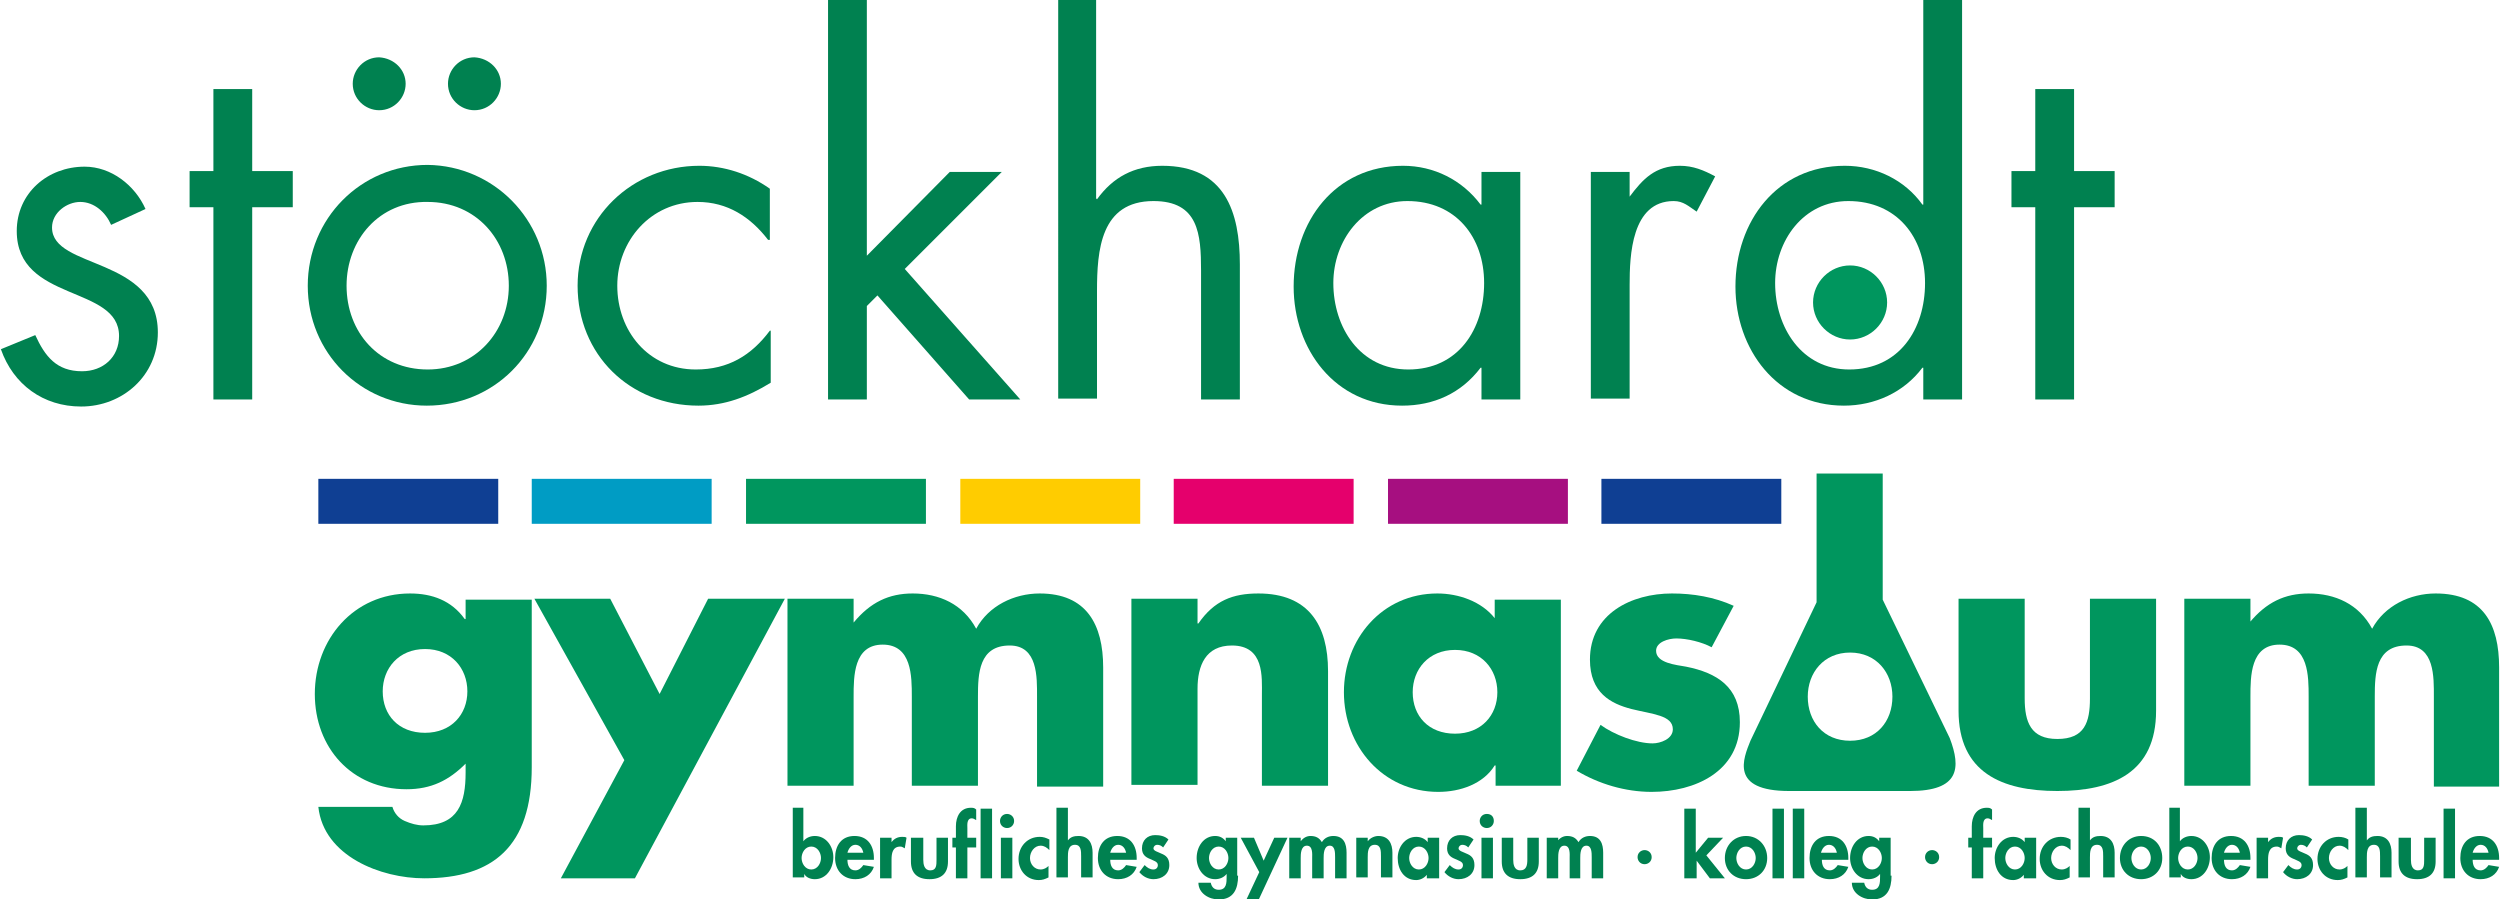<?xml version="1.0" encoding="utf-8"?>
<!-- Generator: Adobe Illustrator 20.1.0, SVG Export Plug-In . SVG Version: 6.00 Build 0)  -->
<svg version="1.1" id="Ebene_1" xmlns="http://www.w3.org/2000/svg" xmlns:xlink="http://www.w3.org/1999/xlink" x="0px" y="0px"
	 viewBox="0 0 283.5 102" style="enable-background:new 0 0 283.5 102;" xml:space="preserve">
<style type="text/css">
	.st0{fill:#008150;}
	.st1{fill:#00965E;}
	.st2{fill:#E5006C;}
	.st3{fill:#FFCC00;}
	.st4{fill:#A60F80;}
	.st5{fill:#009CC4;}
	.st6{fill:#0F3F93;}
</style>
<g id="Logo">
	<g>
		<path class="st0" d="M89.8,91.6h1.3v3.8c0.3-0.4,0.8-0.6,1.3-0.6c1.3,0,2.1,1.2,2.1,2.4c0,1.3-0.8,2.5-2.1,2.5
			c-0.5,0-1-0.2-1.2-0.6h0v0.4h-1.3V91.6z M93.1,97.3c0-0.6-0.4-1.3-1.1-1.3c-0.7,0-1.1,0.7-1.1,1.3c0,0.6,0.4,1.3,1.1,1.3
			C92.7,98.6,93.1,97.9,93.1,97.3z"/>
		<path class="st0" d="M96.1,97.5c0,0.6,0.2,1.2,0.9,1.2c0.4,0,0.7-0.3,0.9-0.6l1.2,0.2c-0.3,0.9-1.1,1.4-2.1,1.4
			c-1.4,0-2.3-1-2.3-2.4c0-1.4,0.7-2.5,2.2-2.5c1.5,0,2.2,1.1,2.2,2.5v0.2H96.1z M97.9,96.7c-0.1-0.5-0.4-0.9-0.9-0.9
			c-0.5,0-0.8,0.5-0.9,0.9H97.9z"/>
		<path class="st0" d="M101.1,95.5L101.1,95.5c0.3-0.4,0.7-0.6,1.2-0.6c0.2,0,0.4,0,0.5,0.1l-0.2,1.2c-0.2-0.1-0.3-0.2-0.5-0.2
			c-0.9,0-1,0.8-1,1.5v2.1h-1.3V95h1.3V95.5z"/>
		<path class="st0" d="M104.7,95v2.5c0,0.5,0.1,1.2,0.8,1.2c0.7,0,0.7-0.6,0.7-1.2V95h1.3v2.7c0,1.3-0.7,2-2.1,2
			c-1.4,0-2.1-0.7-2.1-2V95H104.7z"/>
		<path class="st0" d="M109.7,99.6h-1.3v-3.5H108V95h0.4v-1.3c0-1.1,0.5-2.1,1.7-2.1c0.2,0,0.4,0,0.6,0.2v1.2
			c-0.2-0.1-0.3-0.2-0.5-0.2c-0.6,0-0.5,0.8-0.5,1.1V95h1v1.1h-1V99.6z M112.5,99.6h-1.3v-7.9h1.3V99.6z"/>
		<path class="st0" d="M115,93.1c0,0.4-0.3,0.8-0.8,0.8c-0.4,0-0.8-0.3-0.8-0.8c0-0.4,0.3-0.8,0.8-0.8C114.6,92.3,115,92.6,115,93.1
			z M114.8,99.6h-1.3V95h1.3V99.6z"/>
		<path class="st0" d="M119,96.4c-0.3-0.3-0.6-0.5-1-0.5c-0.7,0-1.2,0.7-1.2,1.4c0,0.7,0.5,1.3,1.2,1.3c0.4,0,0.7-0.2,0.9-0.4v1.3
			c-0.4,0.2-0.7,0.3-1.1,0.3c-1.4,0-2.3-1.1-2.3-2.4c0-1.4,1-2.5,2.4-2.5c0.4,0,0.7,0.1,1.1,0.3V96.4z"/>
		<path class="st0" d="M121.1,91.6v3.7h0c0.3-0.4,0.7-0.5,1.2-0.5c1.2,0,1.6,0.9,1.6,1.9v2.8h-1.3v-2.4c0-0.6,0-1.3-0.7-1.3
			c-0.8,0-0.8,0.9-0.8,1.4v2.3h-1.3v-7.9H121.1z"/>
		<path class="st0" d="M125.9,97.5c0,0.6,0.2,1.2,0.9,1.2c0.4,0,0.7-0.3,0.9-0.6l1.2,0.2c-0.3,0.9-1.1,1.4-2.1,1.4
			c-1.4,0-2.3-1-2.3-2.4c0-1.4,0.7-2.5,2.2-2.5c1.5,0,2.2,1.1,2.2,2.5v0.2H125.9z M127.7,96.7c-0.1-0.5-0.4-0.9-0.9-0.9
			c-0.5,0-0.8,0.5-0.9,0.9H127.7z"/>
		<path class="st0" d="M131.9,96.1c-0.2-0.2-0.4-0.3-0.7-0.3c-0.2,0-0.4,0.2-0.4,0.4c0,0.3,0.5,0.4,0.9,0.6c0.5,0.2,0.9,0.5,0.9,1.3
			c0,1-0.8,1.6-1.8,1.6c-0.6,0-1.2-0.3-1.6-0.8l0.6-0.8c0.3,0.3,0.6,0.5,1,0.5c0.3,0,0.5-0.2,0.5-0.5c0-0.4-0.5-0.5-0.9-0.7
			c-0.5-0.2-0.9-0.5-0.9-1.2c0-0.9,0.6-1.5,1.5-1.5c0.5,0,1.1,0.1,1.5,0.5L131.9,96.1z"/>
		<path class="st0" d="M140.4,99.3c0,1.5-0.5,2.7-2.2,2.7c-1.1,0-2.3-0.7-2.3-1.9h1.4c0.1,0.5,0.4,0.8,0.9,0.8
			c0.9,0,0.9-0.8,0.9-1.5v-0.3h0c-0.3,0.4-0.8,0.6-1.3,0.6c-1.3,0-2.1-1.2-2.1-2.4c0-1.3,0.8-2.5,2.1-2.5c0.5,0,0.9,0.2,1.2,0.6h0
			V95h1.3V99.3z M139.3,97.3c0-0.6-0.4-1.3-1.1-1.3c-0.7,0-1.1,0.7-1.1,1.3c0,0.6,0.4,1.3,1.1,1.3C138.9,98.6,139.3,97.9,139.3,97.3
			z"/>
		<path class="st0" d="M140.7,95h1.5l1.1,2.6l1.2-2.6h1.5l-3.3,7.1h-1.4l1.5-3.2L140.7,95z"/>
		<path class="st0" d="M147.5,95.4L147.5,95.4c0.3-0.4,0.7-0.6,1.1-0.6c0.6,0,1,0.2,1.3,0.7c0.3-0.5,0.8-0.7,1.3-0.7
			c1.2,0,1.5,0.9,1.5,1.9v2.9h-1.3v-2.4c0-0.5,0-1.3-0.6-1.3c-0.7,0-0.7,1-0.7,1.4v2.3h-1.3v-2.3c0-0.4,0.1-1.4-0.6-1.4
			c-0.7,0-0.7,1-0.7,1.4v2.3h-1.3V95h1.3V95.4z"/>
		<path class="st0" d="M155.1,95.4L155.1,95.4c0.3-0.4,0.8-0.6,1.2-0.6c1.2,0,1.6,0.9,1.6,1.9v2.8h-1.3v-2.4c0-0.6,0-1.3-0.7-1.3
			c-0.8,0-0.8,0.9-0.8,1.4v2.3h-1.3V95h1.3V95.4z"/>
		<path class="st0" d="M163.1,99.6h-1.3v-0.4h0c-0.3,0.4-0.8,0.6-1.2,0.6c-1.4,0-2.1-1.2-2.1-2.5c0-1.2,0.8-2.4,2.1-2.4
			c0.5,0,1,0.2,1.3,0.6V95h1.3V99.6z M162,97.3c0-0.6-0.4-1.3-1.1-1.3c-0.7,0-1.1,0.7-1.1,1.3c0,0.6,0.4,1.3,1.1,1.3
			C161.6,98.6,162,97.9,162,97.3z"/>
		<path class="st0" d="M166.5,96.1c-0.2-0.2-0.4-0.3-0.7-0.3c-0.2,0-0.4,0.2-0.4,0.4c0,0.3,0.5,0.4,0.9,0.6c0.5,0.2,0.9,0.5,0.9,1.3
			c0,1-0.8,1.6-1.8,1.6c-0.6,0-1.2-0.3-1.6-0.8l0.6-0.8c0.3,0.3,0.6,0.5,1,0.5c0.3,0,0.5-0.2,0.5-0.5c0-0.4-0.5-0.5-0.9-0.7
			c-0.5-0.2-0.9-0.5-0.9-1.2c0-0.9,0.6-1.5,1.5-1.5c0.5,0,1.1,0.1,1.5,0.5L166.5,96.1z"/>
		<path class="st0" d="M169.4,93.1c0,0.4-0.3,0.8-0.8,0.8c-0.4,0-0.8-0.3-0.8-0.8c0-0.4,0.3-0.8,0.8-0.8
			C169.1,92.3,169.4,92.6,169.4,93.1z M169.3,99.6H168V95h1.3V99.6z"/>
		<path class="st0" d="M171.6,95v2.5c0,0.5,0.1,1.2,0.8,1.2s0.8-0.6,0.8-1.2V95h1.3v2.7c0,1.3-0.7,2-2.1,2s-2.1-0.7-2.1-2V95H171.6z
			"/>
		<path class="st0" d="M176.6,95.4L176.6,95.4c0.3-0.4,0.7-0.6,1.1-0.6c0.6,0,1,0.2,1.3,0.7c0.3-0.5,0.8-0.7,1.3-0.7
			c1.2,0,1.5,0.9,1.5,1.9v2.9h-1.3v-2.4c0-0.5,0-1.3-0.6-1.3c-0.7,0-0.7,1-0.7,1.4v2.3H178v-2.3c0-0.4,0.1-1.4-0.6-1.4
			c-0.7,0-0.7,1-0.7,1.4v2.3h-1.3V95h1.3V95.4z"/>
		<path class="st0" d="M187.3,97.2c0,0.5-0.4,0.8-0.8,0.8c-0.5,0-0.8-0.4-0.8-0.8c0-0.5,0.4-0.8,0.8-0.8
			C186.9,96.4,187.3,96.7,187.3,97.2z"/>
		<path class="st0" d="M192.3,96.7L192.3,96.7l1.4-1.7h1.7l-1.9,2l2.1,2.6h-1.7l-1.5-2h0v2H191v-7.9h1.3V96.7z"/>
		<path class="st0" d="M200.4,97.3c0,1.4-1,2.4-2.4,2.4c-1.4,0-2.4-1-2.4-2.4c0-1.4,1-2.5,2.4-2.5C199.4,94.8,200.4,95.9,200.4,97.3
			z M196.9,97.3c0,0.6,0.4,1.3,1.1,1.3c0.7,0,1.1-0.7,1.1-1.3c0-0.6-0.4-1.3-1.1-1.3C197.3,96,196.9,96.7,196.9,97.3z"/>
		<path class="st0" d="M202.3,99.6H201v-7.9h1.3V99.6z"/>
		<path class="st0" d="M204.6,99.6h-1.3v-7.9h1.3V99.6z"/>
		<path class="st0" d="M206.6,97.5c0,0.6,0.2,1.2,0.9,1.2c0.4,0,0.7-0.3,0.9-0.6l1.2,0.2c-0.3,0.9-1.1,1.4-2.1,1.4
			c-1.4,0-2.3-1-2.3-2.4c0-1.4,0.7-2.5,2.2-2.5c1.5,0,2.2,1.1,2.2,2.5v0.2H206.6z M208.3,96.7c-0.1-0.5-0.4-0.9-0.9-0.9
			c-0.5,0-0.8,0.5-0.9,0.9H208.3z"/>
		<path class="st0" d="M214.5,99.3c0,1.5-0.5,2.7-2.2,2.7c-1.1,0-2.3-0.7-2.3-1.9h1.4c0.1,0.5,0.4,0.8,0.9,0.8
			c0.9,0,0.9-0.8,0.9-1.5v-0.3h0c-0.3,0.4-0.8,0.6-1.3,0.6c-1.3,0-2.1-1.2-2.1-2.4c0-1.3,0.8-2.5,2.1-2.5c0.5,0,0.9,0.2,1.2,0.6h0
			V95h1.3V99.3z M213.4,97.3c0-0.6-0.4-1.3-1.1-1.3c-0.7,0-1.1,0.7-1.1,1.3c0,0.6,0.4,1.3,1.1,1.3C213,98.6,213.4,97.9,213.4,97.3z"
			/>
		<path class="st0" d="M219.9,97.2c0,0.5-0.4,0.8-0.8,0.8c-0.5,0-0.8-0.4-0.8-0.8c0-0.5,0.4-0.8,0.8-0.8
			C219.5,96.4,219.9,96.7,219.9,97.2z"/>
		<path class="st0" d="M224.9,99.6h-1.3v-3.5h-0.4V95h0.4v-1.3c0-1.1,0.5-2.1,1.7-2.1c0.2,0,0.4,0,0.6,0.2v1.2
			c-0.2-0.1-0.3-0.2-0.5-0.2c-0.6,0-0.5,0.8-0.5,1.1V95h1v1.1h-1V99.6z"/>
		<path class="st0" d="M230.8,99.6h-1.3v-0.4h0c-0.3,0.4-0.8,0.6-1.2,0.6c-1.4,0-2.1-1.2-2.1-2.5c0-1.2,0.8-2.4,2.1-2.4
			c0.5,0,1,0.2,1.3,0.6V95h1.3V99.6z M229.6,97.3c0-0.6-0.4-1.3-1.1-1.3c-0.7,0-1.1,0.7-1.1,1.3c0,0.6,0.4,1.3,1.1,1.3
			C229.2,98.6,229.6,97.9,229.6,97.3z"/>
		<path class="st0" d="M234.8,96.4c-0.3-0.3-0.6-0.5-1-0.5c-0.7,0-1.2,0.7-1.2,1.4c0,0.7,0.5,1.3,1.2,1.3c0.4,0,0.7-0.2,0.9-0.4v1.3
			c-0.4,0.2-0.7,0.3-1.1,0.3c-1.4,0-2.3-1.1-2.3-2.4c0-1.4,1-2.5,2.4-2.5c0.4,0,0.8,0.1,1.1,0.3V96.4z"/>
		<path class="st0" d="M237,91.6v3.7h0c0.3-0.4,0.7-0.5,1.2-0.5c1.2,0,1.6,0.9,1.6,1.9v2.8h-1.3v-2.4c0-0.6,0-1.3-0.7-1.3
			c-0.8,0-0.8,0.9-0.8,1.4v2.3h-1.3v-7.9H237z"/>
		<path class="st0" d="M245.2,97.3c0,1.4-1,2.4-2.4,2.4c-1.4,0-2.4-1-2.4-2.4c0-1.4,1-2.5,2.4-2.5C244.3,94.8,245.2,95.9,245.2,97.3
			z M241.7,97.3c0,0.6,0.4,1.3,1.1,1.3c0.7,0,1.1-0.7,1.1-1.3c0-0.6-0.4-1.3-1.1-1.3C242.1,96,241.7,96.7,241.7,97.3z"/>
		<path class="st0" d="M245.9,91.6h1.3v3.8c0.3-0.4,0.8-0.6,1.3-0.6c1.3,0,2.1,1.2,2.1,2.4c0,1.3-0.8,2.5-2.1,2.5
			c-0.5,0-1-0.2-1.2-0.6h0v0.4h-1.3V91.6z M249.2,97.3c0-0.6-0.4-1.3-1.1-1.3c-0.7,0-1.1,0.7-1.1,1.3c0,0.6,0.4,1.3,1.1,1.3
			C248.8,98.6,249.2,97.9,249.2,97.3z"/>
		<path class="st0" d="M252.2,97.5c0,0.6,0.2,1.2,0.9,1.2c0.4,0,0.7-0.3,0.9-0.6l1.2,0.2c-0.3,0.9-1.1,1.4-2.1,1.4
			c-1.4,0-2.3-1-2.3-2.4c0-1.4,0.7-2.5,2.2-2.5c1.5,0,2.2,1.1,2.2,2.5v0.2H252.2z M254,96.7c-0.1-0.5-0.4-0.9-0.9-0.9
			c-0.5,0-0.8,0.5-0.9,0.9H254z"/>
		<path class="st0" d="M257.2,95.5L257.2,95.5c0.3-0.4,0.7-0.6,1.2-0.6c0.2,0,0.4,0,0.5,0.1l-0.2,1.2c-0.2-0.1-0.3-0.2-0.5-0.2
			c-0.9,0-1,0.8-1,1.5v2.1h-1.3V95h1.3V95.5z"/>
		<path class="st0" d="M261.6,96.1c-0.2-0.2-0.4-0.3-0.7-0.3c-0.2,0-0.4,0.2-0.4,0.4c0,0.3,0.5,0.4,0.9,0.6c0.5,0.2,0.9,0.5,0.9,1.3
			c0,1-0.8,1.6-1.8,1.6c-0.6,0-1.2-0.3-1.6-0.8l0.6-0.8c0.3,0.3,0.6,0.5,1,0.5c0.3,0,0.5-0.2,0.5-0.5c0-0.4-0.5-0.5-0.9-0.7
			c-0.5-0.2-0.9-0.5-0.9-1.2c0-0.9,0.6-1.5,1.5-1.5c0.5,0,1.1,0.1,1.5,0.5L261.6,96.1z"/>
		<path class="st0" d="M266.3,96.4c-0.3-0.3-0.6-0.5-1-0.5c-0.7,0-1.2,0.7-1.2,1.4c0,0.7,0.5,1.3,1.2,1.3c0.4,0,0.7-0.2,0.9-0.4v1.3
			c-0.4,0.2-0.7,0.3-1.1,0.3c-1.4,0-2.3-1.1-2.3-2.4c0-1.4,1-2.5,2.4-2.5c0.4,0,0.8,0.1,1.1,0.3V96.4z"/>
		<path class="st0" d="M268.4,91.6v3.7h0c0.3-0.4,0.7-0.5,1.2-0.5c1.2,0,1.6,0.9,1.6,1.9v2.8h-1.3v-2.4c0-0.6,0-1.3-0.7-1.3
			c-0.8,0-0.8,0.9-0.8,1.4v2.3h-1.3v-7.9H268.4z"/>
		<path class="st0" d="M273.4,95v2.5c0,0.5,0.1,1.2,0.8,1.2c0.7,0,0.7-0.6,0.7-1.2V95h1.3v2.7c0,1.3-0.7,2-2.1,2
			c-1.4,0-2.1-0.7-2.1-2V95H273.4z"/>
		<path class="st0" d="M278.4,99.6h-1.3v-7.9h1.3V99.6z"/>
		<path class="st0" d="M280.4,97.5c0,0.6,0.2,1.2,0.9,1.2c0.4,0,0.7-0.3,0.9-0.6l1.2,0.2c-0.3,0.9-1.1,1.4-2.1,1.4
			c-1.4,0-2.3-1-2.3-2.4c0-1.4,0.7-2.5,2.2-2.5c1.5,0,2.2,1.1,2.2,2.5v0.2H280.4z M282.2,96.7c-0.1-0.5-0.4-0.9-0.9-0.9
			c-0.5,0-0.8,0.5-0.9,0.9H282.2z"/>
	</g>
	<g id="gymnasium_3_">
		<path class="st1" d="M221.1,83.7L213.5,68l0-14.3H206l0,14.6l-7.5,15.7c-0.8,2-2.4,5.7,4.4,5.7h1.2h11.2h1.3
			C222.2,89.7,222.4,87.1,221.1,83.7z M209.8,84c-3,0-4.8-2.2-4.8-5c0-2.7,1.8-5,4.8-5c3,0,4.8,2.3,4.8,5
			C214.6,81.8,212.8,84,209.8,84z"/>
		<path class="st1" d="M60.3,87c0,9-4.4,12.6-12.2,12.6c-4.9,0-11.4-2.5-12-8.1h8.4c0.2,0.7,0.7,1.3,1.4,1.6
			c0.7,0.3,1.4,0.5,2.1,0.5c4,0,4.8-2.6,4.8-6v-1c-1.9,1.9-3.9,2.9-6.7,2.9c-6.2,0-10.4-4.7-10.4-10.8c0-6.2,4.4-11.4,10.8-11.4
			c2.5,0,4.7,0.8,6.2,2.9h0.1v-2.2h7.5V87z M43.4,78.4c0,2.7,1.8,4.7,4.8,4.7c3,0,4.8-2.1,4.8-4.7c0-2.6-1.8-4.8-4.8-4.8
			C45.2,73.6,43.4,75.8,43.4,78.4z"/>
		<path class="st1" d="M60.6,67.9h8.6l5.6,10.8l5.5-10.8H89L72,99.6h-8.4l7.2-13.4L60.6,67.9z"/>
		<path class="st1" d="M96.8,70.6L96.8,70.6c1.9-2.3,4-3.3,6.7-3.3c3,0,5.7,1.2,7.2,4c1.4-2.6,4.3-4,7.2-4c5.3,0,7.2,3.5,7.2,8.4
			v13.5h-7.5V79c0-2.2,0.1-5.8-3.1-5.8c-3.5,0-3.6,3.2-3.6,5.8v10.1h-7.5V79c0-2.3,0-5.9-3.3-5.9c-3.3,0-3.3,3.6-3.3,5.9v10.1h-7.5
			V67.9h7.5V70.6z"/>
		<path class="st1" d="M135.9,70.7L135.9,70.7c1.8-2.6,3.9-3.4,6.8-3.4c5.7,0,7.9,3.6,7.9,8.8v13h-7.5V78.8c0-2,0.3-5.6-3.4-5.6
			c-3,0-3.9,2.3-3.9,4.9v10.9h-7.5V67.9h7.5V70.7z"/>
		<path class="st1" d="M177.1,89.1h-7.5v-2.3h-0.1c-1.3,2.1-3.9,3-6.4,3c-6.3,0-10.7-5.2-10.7-11.3c0-6,4.3-11.2,10.6-11.2
			c2.4,0,5,0.9,6.5,2.8v-2.1h7.5V89.1z M160.2,78.5c0,2.7,1.8,4.7,4.8,4.7c3,0,4.8-2.1,4.8-4.7c0-2.6-1.8-4.8-4.8-4.8
			C162,73.7,160.2,75.9,160.2,78.5z"/>
		<path class="st1" d="M194.1,73.4c-1.1-0.6-2.8-1-4-1c-0.9,0-2.3,0.4-2.3,1.4c0,1.4,2.3,1.6,3.4,1.8c3.5,0.7,6.1,2.3,6.1,6.3
			c0,5.6-5.1,7.9-10,7.9c-3,0-6-0.9-8.5-2.4l2.7-5.2c1.5,1.1,4.1,2.1,5.9,2.1c0.9,0,2.3-0.5,2.3-1.6c0-1.6-2.3-1.7-4.7-2.3
			c-2.3-0.6-4.7-1.8-4.7-5.6c0-5.2,4.7-7.5,9.3-7.5c2.4,0,4.8,0.4,7,1.4L194.1,73.4z"/>
		<path class="st1" d="M229.6,67.9v11.3c0,2.7,0.7,4.6,3.7,4.6c3.1,0,3.7-1.9,3.7-4.6V67.9h7.5v12.7c0,7-4.9,9.1-11.2,9.1
			c-6.3,0-11.2-2.1-11.2-9.1V67.9H229.6z"/>
		<path class="st1" d="M255.1,70.6L255.1,70.6c1.9-2.3,4-3.3,6.7-3.3c3,0,5.7,1.2,7.2,4c1.4-2.6,4.3-4,7.2-4c5.4,0,7.2,3.5,7.2,8.4
			v13.5H276V79c0-2.2,0.1-5.8-3.1-5.8c-3.5,0-3.6,3.2-3.6,5.8v10.1h-7.5V79c0-2.3,0-5.9-3.3-5.9c-3.3,0-3.3,3.6-3.3,5.9v10.1h-7.5
			V67.9h7.5V70.6z"/>
		<path class="st1" d="M214,34.3c0,2.3-1.9,4.2-4.2,4.2c-2.3,0-4.2-1.9-4.2-4.2c0-2.3,1.9-4.2,4.2-4.2C212.1,30.1,214,32,214,34.3z"
			/>
	</g>
	<g id="Farbbalken">
		<rect x="84.6" y="54.3" class="st1" width="20.4" height="5.1"/>
		<rect x="133.1" y="54.3" class="st2" width="20.4" height="5.1"/>
		<rect x="108.9" y="54.3" class="st3" width="20.4" height="5.1"/>
		<rect x="157.4" y="54.3" class="st4" width="20.4" height="5.1"/>
		<rect x="60.3" y="54.3" class="st5" width="20.4" height="5.1"/>
		<rect x="36.1" y="54.3" class="st6" width="20.4" height="5.1"/>
		<rect x="181.6" y="54.3" class="st6" width="20.4" height="5.1"/>
	</g>
	<g id="stöckhardt_3_">
		<path class="st0" d="M12.6,25.5c-0.6-1.4-1.9-2.6-3.5-2.6c-1.5,0-3.2,1.2-3.2,2.9c0,2.4,3,3.2,6,4.5c3,1.3,6,3.1,6,7.4
			c0,4.9-4,8.4-8.7,8.4c-4.3,0-7.7-2.5-9.1-6.5l3.9-1.6c1.1,2.4,2.4,4.1,5.3,4.1c2.4,0,4.2-1.6,4.2-4c0-5.8-11.6-3.8-11.6-11.9
			c0-4.3,3.5-7.3,7.7-7.3c3,0,5.7,2.1,6.9,4.8L12.6,25.5z"/>
		<path class="st0" d="M28.6,45.3h-4.4V23.5h-2.7v-4.1h2.7v-9.3h4.4v9.3h4.6v4.1h-4.6V45.3z"/>
		<path class="st0" d="M34.9,32.4c0-7.6,6-13.7,13.6-13.7C56,18.8,62,24.9,62,32.4C62,40,56,46,48.4,46C40.9,46,34.9,40,34.9,32.4z
			 M39.3,32.4c0,5.3,3.7,9.5,9.2,9.5c5.4,0,9.2-4.3,9.2-9.5c0-5.2-3.7-9.5-9.2-9.5C43,22.8,39.3,27.2,39.3,32.4z M46,9.5
			c0,1.6-1.3,3-3,3c-1.6,0-3-1.3-3-3c0-1.6,1.3-3,3-3C44.7,6.6,46,7.9,46,9.5z M56.8,9.5c0,1.6-1.3,3-3,3c-1.6,0-3-1.3-3-3
			c0-1.6,1.3-3,3-3C55.5,6.6,56.8,7.9,56.8,9.5z"/>
		<path class="st0" d="M87.2,27.2h-0.1c-2-2.6-4.6-4.3-8-4.3c-5.3,0-9.1,4.4-9.1,9.5c0,5.1,3.5,9.5,8.9,9.5c3.7,0,6.3-1.6,8.4-4.4
			h0.1v5.9C84.8,45,82.2,46,79.2,46c-7.8,0-13.7-5.8-13.7-13.6c0-7.7,6.2-13.6,13.8-13.6c2.8,0,5.6,0.9,8,2.6V27.2z"/>
		<path class="st0" d="M98.3,29l9.4-9.5h5.9l-11,11l13.1,14.8h-5.8L99.5,33.5l-1.2,1.2v10.6h-4.4V0h4.4V29z"/>
		<path class="st0" d="M124.3,0v22.5l0.1,0.1c1.8-2.5,4.2-3.8,7.4-3.8c7.1,0,8.8,5.2,8.8,11.2v15.3h-4.4V30.7c0-4.2-0.3-7.9-5.4-7.9
			c-6,0-6.4,5.6-6.4,10.2v12.2h-4.4V0H124.3z"/>
		<path class="st0" d="M172.4,45.3h-4.4v-3.6h-0.1c-2.2,2.9-5.3,4.3-8.9,4.3c-7.6,0-12.3-6.4-12.3-13.5c0-7.4,4.7-13.7,12.4-13.7
			c3.5,0,6.7,1.6,8.8,4.4h0.1v-3.7h4.4V45.3z M151.2,32.1c0,5,3,9.8,8.5,9.8c5.7,0,8.6-4.6,8.6-9.8c0-5.2-3.2-9.3-8.7-9.3
			C154.5,22.8,151.2,27.3,151.2,32.1z"/>
		<path class="st0" d="M184.7,22.3h0.1c1.5-2,2.9-3.5,5.7-3.5c1.5,0,2.7,0.5,4,1.2l-2.1,4c-0.9-0.6-1.5-1.2-2.6-1.2
			c-4.8,0-5,6.2-5,9.5v12.9h-4.4V19.5h4.4V22.3z"/>
		<path class="st0" d="M218.1,41.7H218c-2.1,2.8-5.4,4.3-8.9,4.3c-7.6,0-12.3-6.4-12.3-13.5c0-7.4,4.7-13.7,12.4-13.7
			c3.5,0,6.8,1.6,8.8,4.4h0.1V0h4.4v45.3h-4.4V41.7z M201.3,32.1c0,5,3,9.8,8.4,9.8c5.7,0,8.6-4.6,8.6-9.8c0-5.2-3.2-9.3-8.7-9.3
			C204.5,22.8,201.3,27.3,201.3,32.1z"/>
		<path class="st0" d="M235.2,45.3h-4.4V23.5h-2.7v-4.1h2.7v-9.3h4.4v9.3h4.6v4.1h-4.6V45.3z"/>
	</g>
</g>
</svg>
